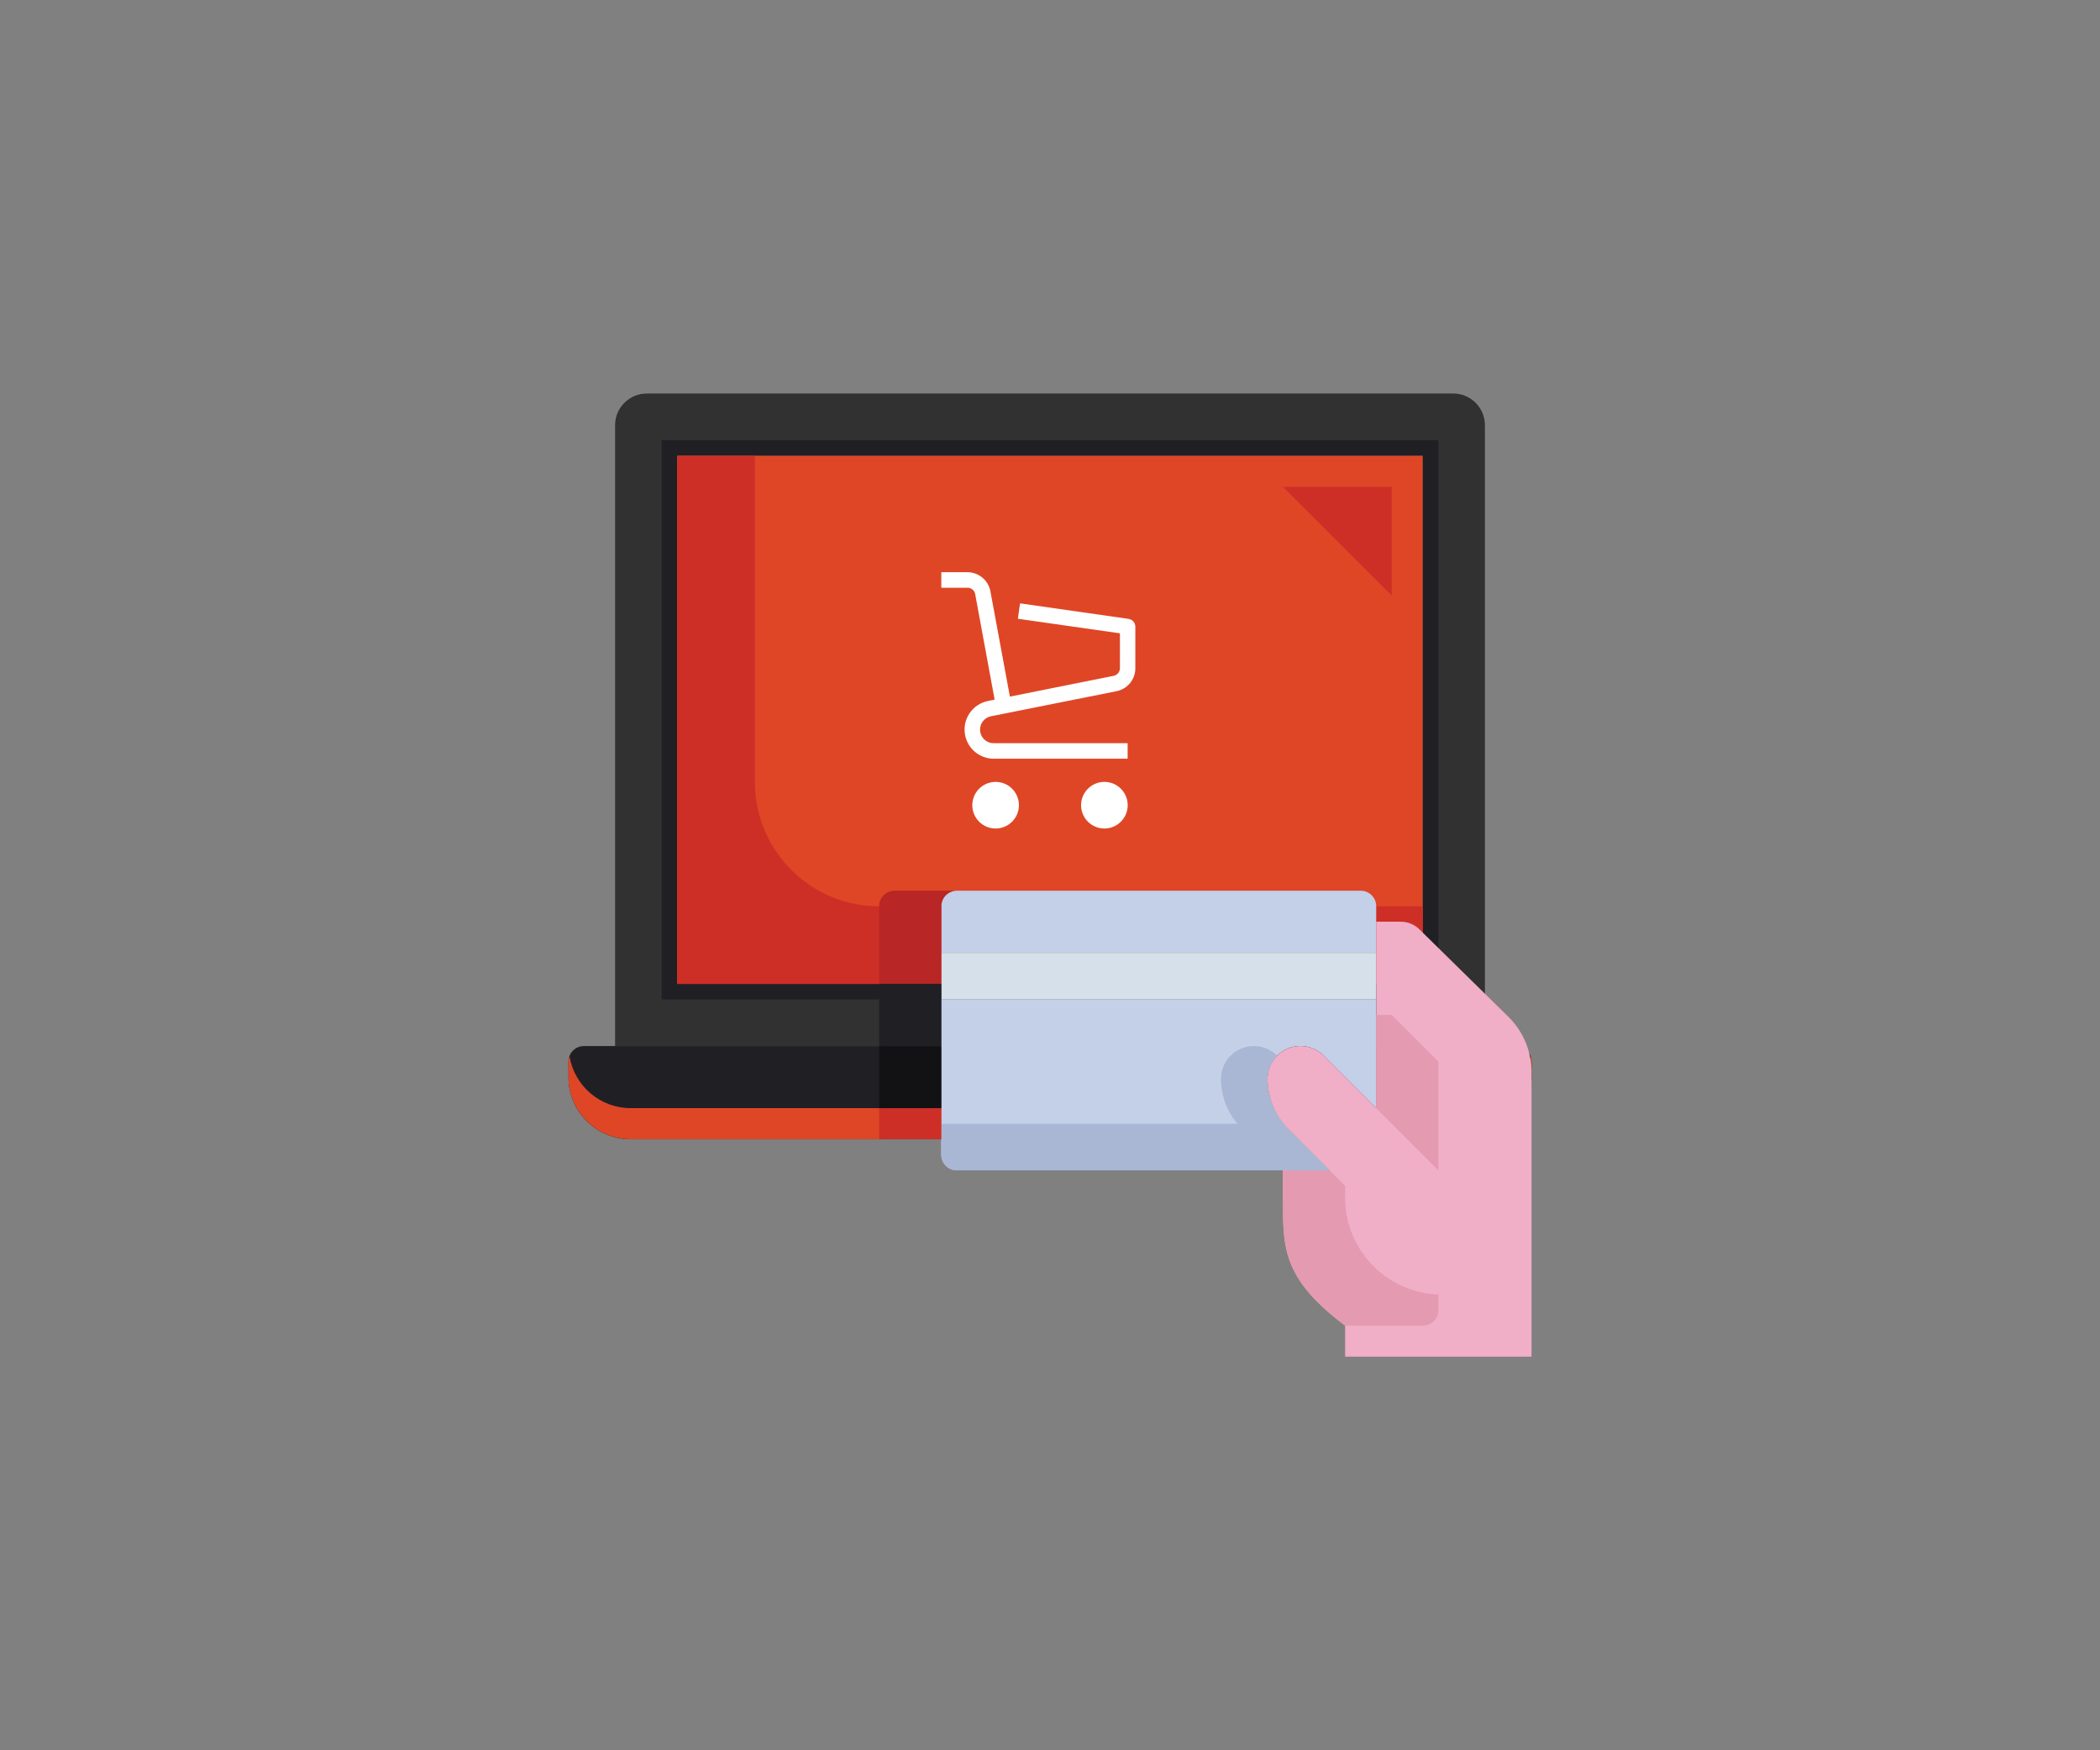 <svg xmlns="http://www.w3.org/2000/svg" id="Object" viewBox="0 0 3000 2500"><rect x="0" y="0" width="3000" height="2500" fill="#808080" stroke="none"/><defs><style>      .cls-1 {        fill: #df4626;      }      .cls-1, .cls-2, .cls-3, .cls-4, .cls-5, .cls-6, .cls-7, .cls-8, .cls-9, .cls-10, .cls-11, .cls-12 {        stroke-width: 0px;      }      .cls-2 {        fill: #c3d0e8;      }      .cls-3 {        fill: #f1aec7;      }      .cls-4 {        fill: #b82625;      }      .cls-5 {        fill: #a9b7d4;      }      .cls-6 {        fill: #e49ab0;      }      .cls-7 {        fill: #313131;      }      .cls-8 {        fill: #121214;      }      .cls-9 {        fill: #202024;      }      .cls-10 {        fill: #d6e0ea;      }      .cls-11 {        fill: #cd2f27;      }      .cls-12 {        fill: #fff;      }    </style></defs><g id="_18-Online_shopping" data-name=" 18-Online shopping"><path class="cls-9" d="M1655.3,1494.1h510.4c12.3,0,22.2,9.9,22.2,22.2v22.2c0,49-39.7,88.8-88.8,88.8H900.9c-49,0-88.8-39.7-88.8-88.8v-22.2c0-12.3,9.9-22.2,22.2-22.2h510.4l44.4,66.6h221.9l44.4-66.6Z"></path><path class="cls-1" d="M2099.1,1582.8H900.9c-43.2,0-80.1-31.3-87.3-73.9-.9,2.3-1.4,4.8-1.5,7.3v22.2c0,49,39.7,88.8,88.8,88.8h1198.3c49,0,88.8-39.7,88.8-88.8v-22.2c0-2.5-.6-5-1.5-7.3-7.2,42.6-44,73.9-87.3,73.9Z"></path><polygon class="cls-2" points="1655.3 1494.1 1610.9 1560.7 1389.1 1560.7 1344.7 1494.1 1655.3 1494.1"></polygon><path class="cls-7" d="M2121.3,606.5v887.6H878.7v-887.6c.5-24.9,21-44.7,45.9-44.4h1150.8c24.9-.4,45.4,19.5,45.9,44.4ZM2032.6,1405.3v-754.5H967.4v754.5h1065.1Z"></path><rect class="cls-1" x="967.4" y="650.9" width="1065.1" height="754.5"></rect><path class="cls-9" d="M945.3,628.7v798.8h1109.5v-798.8H945.3ZM2032.6,1405.3H967.4v-754.5h1065.1v754.5Z"></path><path class="cls-11" d="M967.4,650.9v754.5h1065.1v-110.9h-776.6c-98,0-177.5-79.5-177.5-177.5v-466h-110.9Z"></path><rect class="cls-10" x="1344.7" y="1361" width="621.3" height="66.6"></rect><path class="cls-2" d="M1966,1316.6v44.4h-621.3v-66.6c0-12.3,9.9-22.2,22.2-22.2h576.9c12.3,0,22.2,9.9,22.2,22.2v22.2Z"></path><path class="cls-2" d="M1966,1449.7v133.1l-75-75c-18.4-18.4-48.1-18.4-66.5,0-8.8,8.8-13.8,20.8-13.8,33.3,0,26.7,10.6,52.3,29.5,71.2l59.2,59.2h-532.6c-12.3,0-22.2-9.9-22.2-22.2v-221.9h621.3v22.2Z"></path><path class="cls-3" d="M1966,1582.8v-266.3h35.1c10.1,0,19.7,4,26.8,11.1l126.5,124.3c21.4,20.8,33.5,49.4,33.5,79.2v406.7h-266.3v-44.4c-88.8-66.6-88.8-110.9-88.8-177.5v-44.4h66.6l-59.2-59.2c-18.9-18.9-29.5-44.5-29.5-71.2,0-26,21.1-47.1,47.1-47.1,12.5,0,24.4,5,33.3,13.8l75,75Z"></path><polygon class="cls-6" points="2054.7 1516.3 1988.2 1449.7 1966 1449.7 1966 1582.8 2054.7 1671.6 2054.7 1516.3"></polygon><path class="cls-6" d="M2054.7,1871.3v-22.2c-72.3-2.8-130.3-60.8-133.1-133.1v-22.2l-22.2-22.2h-66.6v44.4c0,66.6,0,110.9,88.8,177.5h110.9c12.3,0,22.2-9.9,22.2-22.2Z"></path><path class="cls-5" d="M1840.2,1612.4c-2.2-2.2-4-4.9-6-7.3-15-17.9-23.4-40.5-23.5-63.9,0-12.5,5-24.4,13.8-33.3-18.4-18.4-48.1-18.4-66.5,0-8.8,8.8-13.8,20.8-13.8,33.3.2,23.4,8.5,46,23.5,63.9h-422.9v44.4c0,12.3,9.9,22.2,22.2,22.2h532.6l-59.2-59.2Z"></path><rect class="cls-8" x="1255.9" y="1494.1" width="88.8" height="88.8"></rect><rect class="cls-11" x="1255.9" y="1582.8" width="88.8" height="44.4"></rect><polygon class="cls-9" points="1255.9 1405.3 1255.9 1427.5 1255.9 1494.1 1344.7 1494.1 1344.7 1427.5 1344.7 1405.3 1255.9 1405.3"></polygon><path class="cls-4" d="M1278.1,1272.2c-12.3,0-22.2,9.9-22.2,22.2v110.9h88.8v-110.9c0-12.3,9.9-22.2,22.2-22.2h-88.8Z"></path><circle class="cls-12" cx="1577.7" cy="1150.1" r="33.3"></circle><circle class="cls-12" cx="1422.3" cy="1150.1" r="33.3"></circle><path class="cls-12" d="M1612.5,884l-155.3-22.2-3.1,22,145.8,20.8v49.8c0,5.3-3.7,9.8-8.9,10.9l-148.3,29.7-28-151.4c-3.4-15.3-16.9-26.2-32.5-26.3h-37.5v22.2h37.5c5.1,0,9.6,3.5,10.8,8.5l27.9,151.3-9.7,2c-22.5,4.6-37,26.6-32.4,49.1,3.9,19.3,20.9,33.2,40.6,33.3h191.5v-22.2h-191.5c-10.7,0-19.4-8.8-19.3-19.5,0-9.2,6.5-17.1,15.5-18.9l179.7-35.9c15.5-3.2,26.6-16.8,26.6-32.6v-59.5c0-5.5-4-10.2-9.5-11Z"></path><polygon class="cls-11" points="1832.8 695.3 1988.2 850.6 1988.2 695.3 1832.8 695.3"></polygon></g></svg>